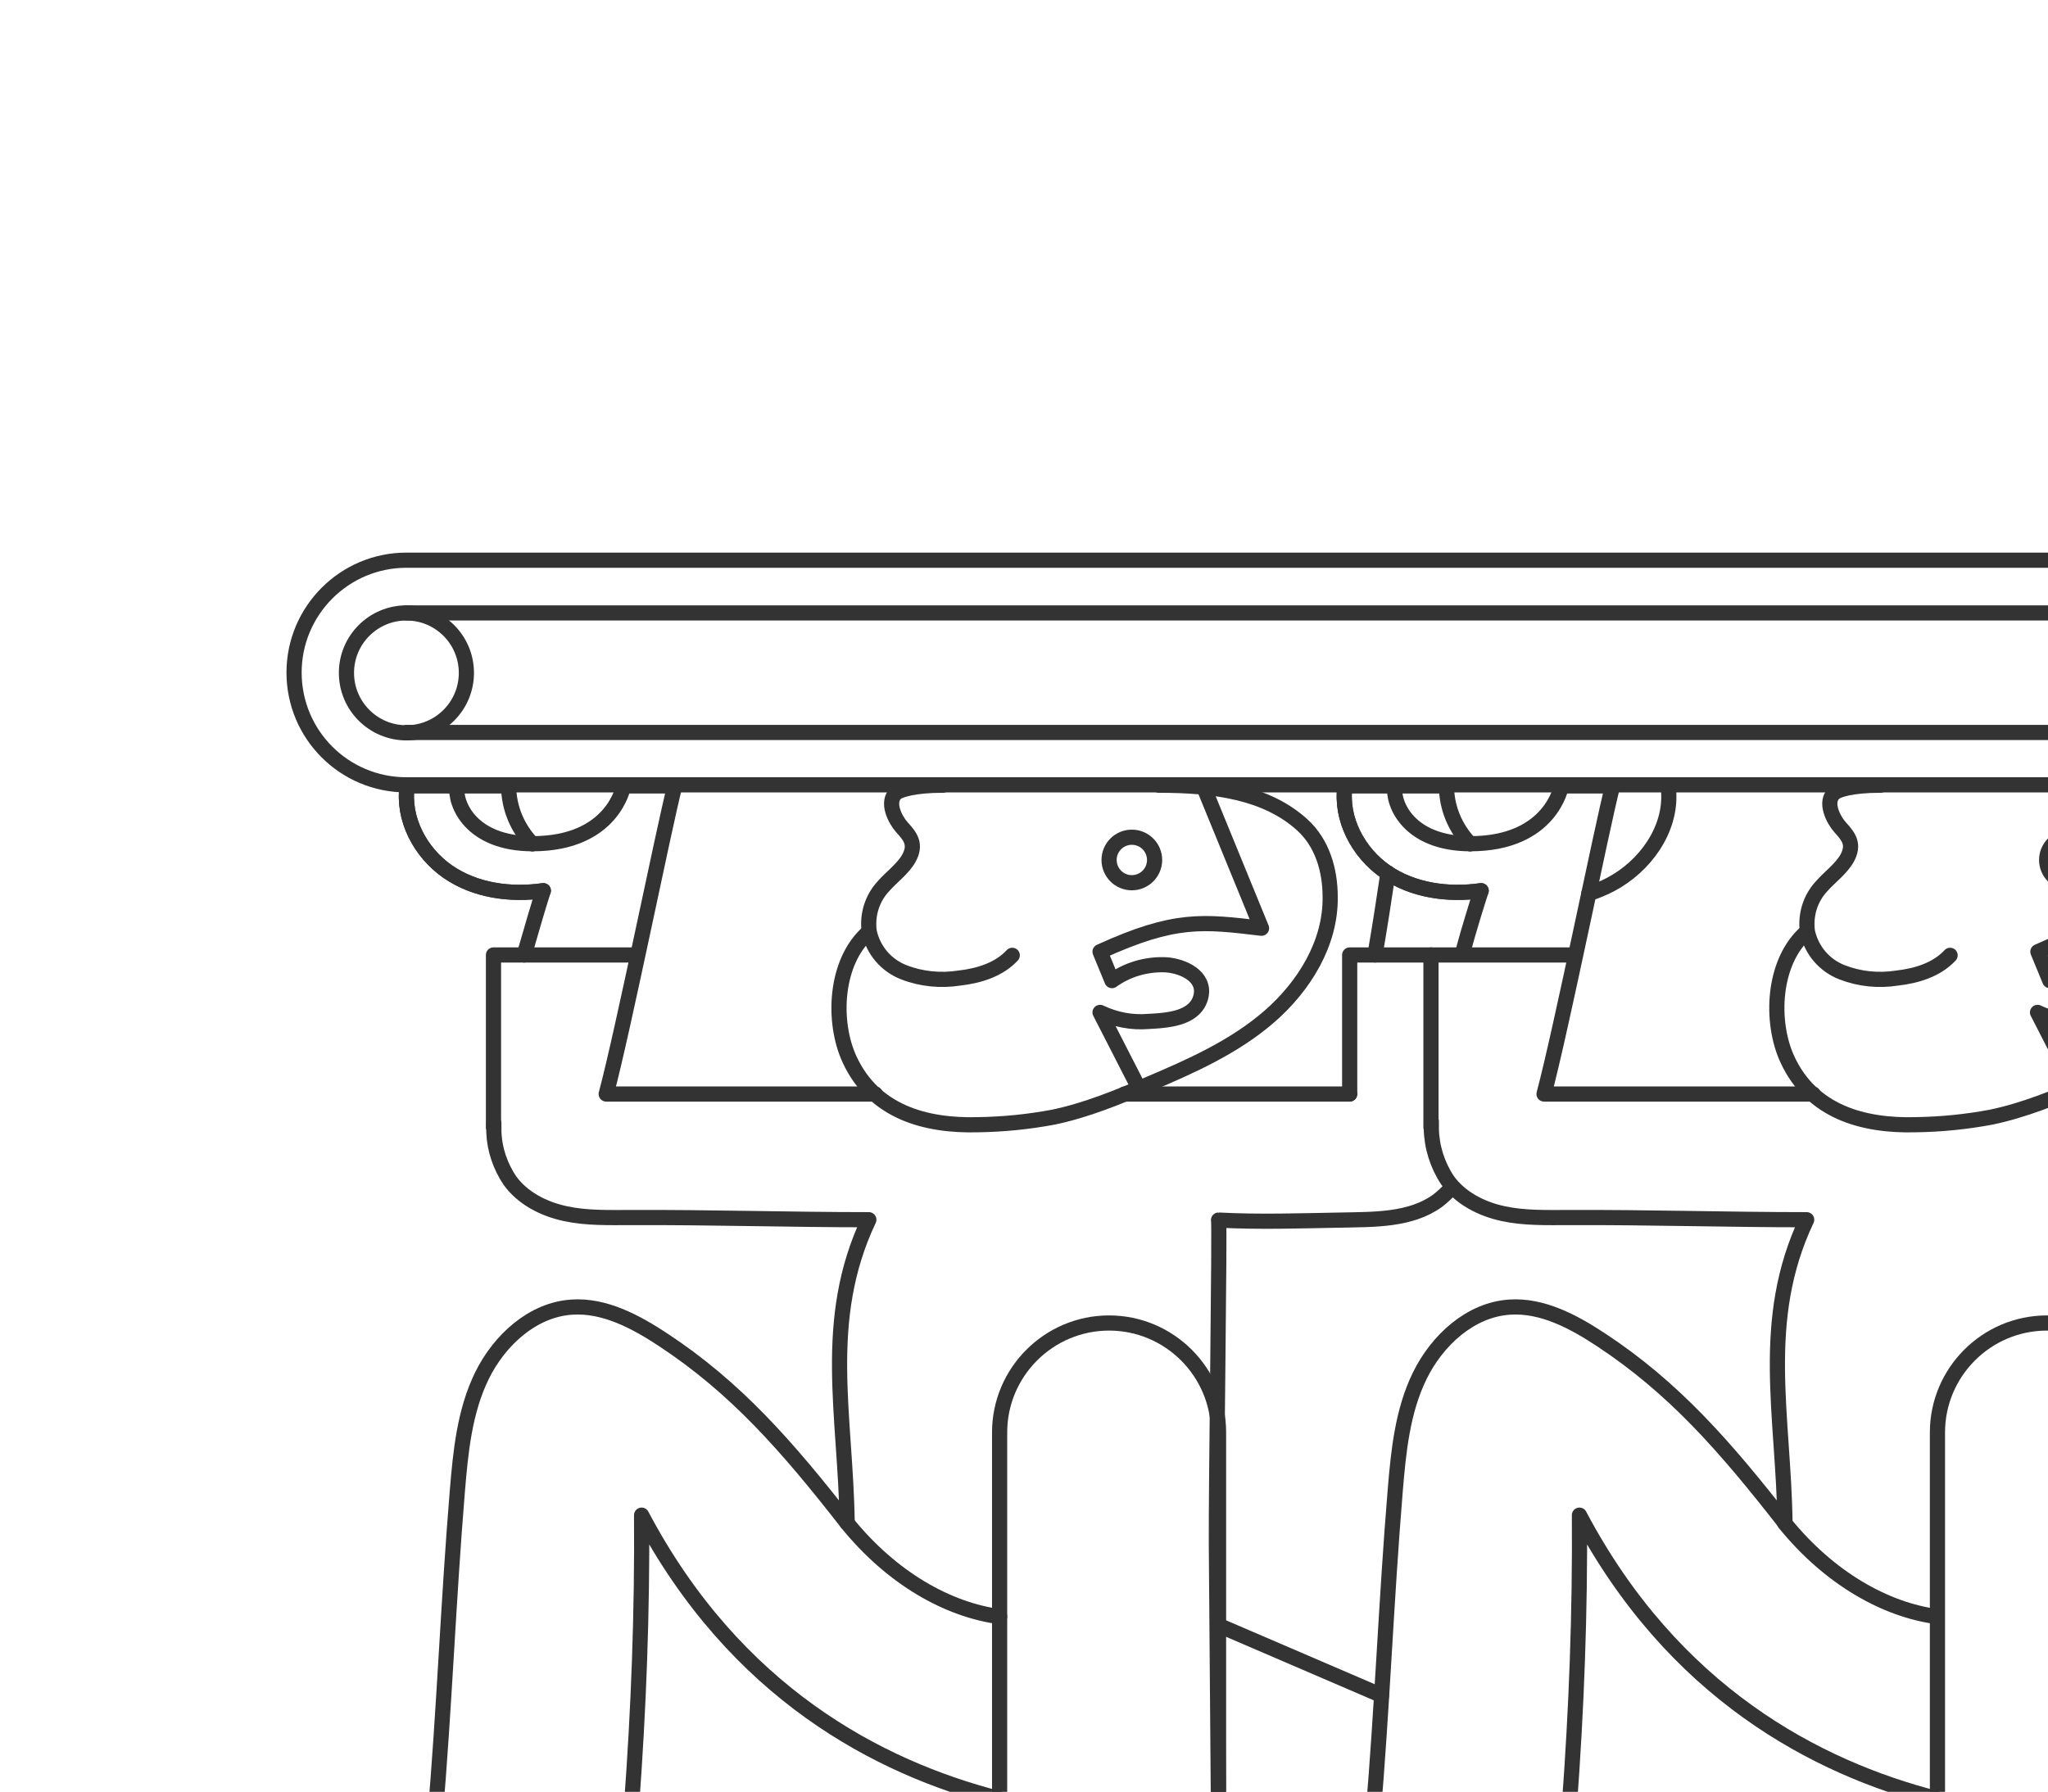 <?xml version="1.0" encoding="utf-8"?>
<!-- Generator: Adobe Illustrator 26.3.1, SVG Export Plug-In . SVG Version: 6.00 Build 0)  -->
<svg version="1.1" id="Layer_1" xmlns="http://www.w3.org/2000/svg" xmlns:xlink="http://www.w3.org/1999/xlink" x="0px" y="0px"
	 viewBox="0 0 566.9 496.1" style="enable-background:new 0 0 566.9 496.1;" xml:space="preserve">
<style type="text/css">
	.st0{clip-path:url(#SVGID_00000177464489682310744620000007252495717316245640_);}
	.st1{fill:none;stroke:#333333;stroke-width:4.2;stroke-linecap:round;stroke-linejoin:round;}
	.st2{fill:none;stroke:#333333;stroke-width:4.2;stroke-linecap:round;stroke-linejoin:round;stroke-miterlimit:4;}
</style>
<g>
	<g>
		<g>
			<defs>
				<rect id="SVGID_1_" y="90.6" width="566.9" height="405.5"/>
			</defs>
			<clipPath id="SVGID_00000143587344757818439990000007350249490473165958_">
				<use xlink:href="#SVGID_1_"  style="overflow:visible;"/>
			</clipPath>
			<g style="clip-path:url(#SVGID_00000143587344757818439990000007350249490473165958_);">
				<circle class="st1" cx="718.3" cy="186.3" r="16.6"/>
				<path class="st1" d="M718.3,155.1H112.5c-17.2,0-31.1,14-31.1,31.1l0,0c0,17.2,13.9,31.1,31.1,31.1l0,0h605.9
					c17.2,0,31.1-13.9,31.1-31.1l0,0C749.5,169.1,735.6,155.1,718.3,155.1C718.4,155.1,718.3,155.1,718.3,155.1z"/>
				<circle class="st1" cx="112.5" cy="186.3" r="16.6"/>
				
					<ellipse transform="matrix(0.707 -0.707 0.707 0.707 -0.554 474.804)" class="st2" cx="572.9" cy="238.1" rx="6.3" ry="6.3"/>
				<path class="st1" d="M580.4,217.4c15.3,0,29.7,1.9,39.7,11c5.5,5,7.7,12.5,7.7,19.9c0.2,12.8-7.1,24.8-16.9,33.2
					c-9.8,8.4-21.7,13.7-33.4,18.7c-8.5,3.6-17.2,7.2-26.3,9.1c-6.9,1.3-13.9,2-20.9,2.1c-14.7,0.4-28.8-3.6-35.5-18
					c-4.9-10.5-4.1-27.3,5.3-35.4"/>
				<path class="st1" d="M539.8,264.5c-3.7,4-9.3,5.7-14.7,6.3c-5.1,0.8-10.3,0.3-15.2-1.6c-4.9-1.9-8.5-6.1-9.6-11.3
					c-0.6-4.6,0.8-9.2,4-12.6c2.3-2.6,5.3-4.7,7-7.7c2-3.7,0.6-5.8-1.9-8.5c-1.9-2.1-4.5-7.1-1.6-9.6c1-0.8,4.7-2.1,12.7-2.1"/>
				<path class="st1" d="M596.9,396.6c0-16.7-13.6-30.3-30.3-30.3s-30.3,13.6-30.3,30.3l0,0v106.8h60.6V396.6z"/>
				<line class="st1" x1="633.2" y1="302.9" x2="570.9" y2="302.9"/>
				<path class="st1" d="M646.7,217.8c-1,12-3.7,29.8-6.5,46.5"/>
				<path class="st1" d="M596.9,503.5c-0.2-22.5-0.4-53.4-0.6-75.8c-0.1-16.3,1-89.9,0.6-89.9c11.3,0.6,22.8,0.2,34.1,0
					c8.8-0.2,19.1,0.1,26.6-5.4c9.4-7,10.5-19.1,11.5-29.8l5-52.9c10.6,1.1,21.8,0.4,31.3-4.6s16.8-15.1,16.1-25.7"/>
				<path class="st1" d="M536.2,498c-33.6-8.6-73.1-29.5-99-78.5c0.2,26.8-0.8,53.7-2.8,80.5c0,0.8-0.2,1.6-0.7,2.2
					c-0.8,0.6-1.8,0.9-2.8,0.8l-50.9,0.4c2.6-30.2,3.7-60.4,6.2-90.6c0.9-10.9,2-22.1,6.8-31.9s14-18.3,24.9-19c9-0.6,17.6,4,25.2,9
					c20.2,13.3,34.3,29.4,51,50.8c-0.4-29.8-7.2-56.1,6-84c-22,0-43.9-0.7-65.9-0.6c-6.1,0-12.3,0.2-18.2-1.1
					c-6-1.3-11.8-4.3-15.3-9.2c-2.8-4.2-4.4-9.2-4.5-14.3v-2"/>
				<path class="st1" d="M372.3,217.6c-1.3,9.1,3.6,18.4,11.2,23.7s17.4,6.6,26.5,5.3c-1.1,3.4-3.1,9.7-5.2,17.4"/>
				<path class="st1" d="M501.9,302.9h-74.5c4.8-18,15.7-72.4,19-85.4"/>
				<path class="st1" d="M593.2,218.9l15.6,38.1c-16.2-1.9-23.9-3-44.7,6.5l3.3,8c4.2-3,9.2-4.5,14.4-4.4c4.3,0.1,10.6,2.5,10.4,7.6
					c-0.1,1.9-1,3.7-2.5,4.9c-3.1,2.7-8.3,3-12.3,3.2c-4.6,0.4-9.2-0.5-13.4-2.5l10.6,20.7"/>
				<line class="st1" x1="112.5" y1="169.7" x2="718.3" y2="169.7"/>
				<line class="st1" x1="112.5" y1="202.8" x2="718.3" y2="202.8"/>
				<line class="st1" x1="382.4" y1="469.4" x2="337.3" y2="450"/>
				<path class="st1" d="M147.4,233.6c-17,0-21.6-11-20.9-16h-13.8c-1.3,9.1,3.6,18.4,11.2,23.7c7.6,5.3,17.4,6.6,26.5,5.3"/>
				<path class="st1" d="M126.5,217.6h14.3c0,6,2.4,11.7,6.5,16"/>
				<path class="st1" d="M147.4,233.6c22.4,0,25.2-16,25.2-16h14.2"/>
				<path class="st1" d="M407,233.6c-17,0-21.6-11-20.9-16h-13.8c-1.3,9.1,3.6,18.4,11.2,23.7s17.4,6.6,26.5,5.3"/>
				<path class="st1" d="M386.1,217.6h14.3c0,6,2.4,11.7,6.5,16"/>
				<path class="st1" d="M407,233.6c22.4,0,25.2-16,25.2-16h14.2"/>
				<path class="st1" d="M686.6,233.6c17,0,21.6-11,20.9-16h13.9"/>
				<path class="st1" d="M707.4,217.6h-14.3c0,6-2.4,11.7-6.5,16"/>
				<path class="st1" d="M686.6,233.6c-22.4,0-25.2-16-25.2-16h-14.2"/>
				<polyline class="st1" points="136.6,312.1 136.6,264.4 175.4,264.4 				"/>
				<path class="st1" d="M234.5,421.7c12.4,15.3,27.9,24,42.2,25.9"/>
				<polyline class="st1" points="396.1,312.1 396.1,264.4 434.9,264.4 				"/>
				<path class="st1" d="M494,421.7c12.4,15.3,27.9,24,42.2,25.9"/>
				<polyline class="st1" points="373.6,302.9 373.6,264.4 396.1,264.4 				"/>
				<polyline class="st1" points="633.2,302.9 633.2,264.4 672.6,264.4 				"/>
				<circle class="st1" cx="313.3" cy="238.1" r="6.3"/>
				<path class="st1" d="M320.8,217.4c15.3,0,29.7,1.9,39.7,11c5.5,5,7.7,12.5,7.7,19.9c0.2,12.8-7.2,24.8-16.9,33.2
					c-9.7,8.4-21.6,13.7-33.4,18.7c-8.5,3.6-17.2,7.2-26.3,9.1c-6.9,1.3-13.9,2-20.9,2.1c-14.7,0.4-28.8-3.6-35.5-18
					c-4.9-10.5-4.1-27.3,5.3-35.4"/>
				<path class="st1" d="M280.2,264.5c-3.7,4-9.3,5.7-14.7,6.3c-5.1,0.8-10.4,0.3-15.3-1.6c-4.9-1.9-8.5-6.1-9.6-11.3
					c-0.6-4.6,0.8-9.2,4-12.6c2.3-2.6,5.3-4.7,7-7.7c2-3.7,0.6-5.8-1.9-8.5c-1.9-2.1-4.5-7.1-1.6-9.6c1-0.8,5-2.1,12.9-2.1"/>
				<path class="st1" d="M337.3,396.6c0-16.7-13.6-30.3-30.3-30.3c-16.7,0-30.3,13.6-30.3,30.3l0,0v106.8h60.6V396.6z"/>
				<path class="st1" d="M439.8,247.4c2.1-0.7,4.1-1.5,6-2.5c9.5-5,16.8-15.1,16.1-25.7"/>
				<path class="st1" d="M337.3,503.5c-0.2-22.5-0.4-53.4-0.6-75.8c-0.1-16.3,1-89.9,0.6-89.9c11.3,0.6,22.8,0.2,34.1,0
					c8.8-0.2,19.1,0.1,26.6-5.4c1.4-1.1,2.7-2.3,3.9-3.7"/>
				<path class="st1" d="M276.6,498c-33.6-8.6-73.1-29.5-99-78.5c0.2,26.8-0.8,53.7-2.8,80.5c0,0.8-0.2,1.6-0.7,2.2
					c-0.8,0.7-1.8,0.9-2.8,0.8l-50.9,0.4c2.6-30.2,3.7-60.4,6.2-90.6c0.9-10.9,2-22.1,6.8-31.9c4.8-9.8,14-18.3,24.9-19
					c9-0.6,17.6,4,25.2,9c20.2,13.3,34.3,29.4,51,50.8c-0.4-29.8-7.2-56.1,6-84c-22,0-43.9-0.7-65.9-0.6c-6.1,0-12.3,0.2-18.2-1.1
					c-6-1.3-11.8-4.3-15.3-9.2c-2.6-3.9-4.2-8.5-4.4-13.3V311"/>
				<path class="st1" d="M112.7,217.6c-1.3,9.1,3.6,18.4,11.2,23.7c7.6,5.3,17.4,6.6,26.5,5.3c-1,3-3.5,11.5-5.3,17.8"/>
				<path class="st1" d="M242.3,302.9h-74.5c4.8-18,15.7-72.4,19-85.4"/>
				<line class="st1" x1="373.6" y1="302.9" x2="311.3" y2="302.9"/>
				<path class="st1" d="M384.2,241.7c-1.1,7.4-2.3,15.2-3.6,22.7"/>
				<path class="st1" d="M333.6,218.9l15.6,38.1c-16.2-1.9-23.9-3-44.7,6.5l3.3,8c4.2-3,9.2-4.5,14.4-4.4c4.3,0.1,10.6,2.5,10.4,7.6
					c-0.1,1.9-1,3.7-2.4,4.9c-3.1,2.7-8.4,3-12.3,3.2c-4.6,0.4-9.2-0.5-13.4-2.5l10.6,20.7"/>
			</g>
		</g>
	</g>
</g>
</svg>
